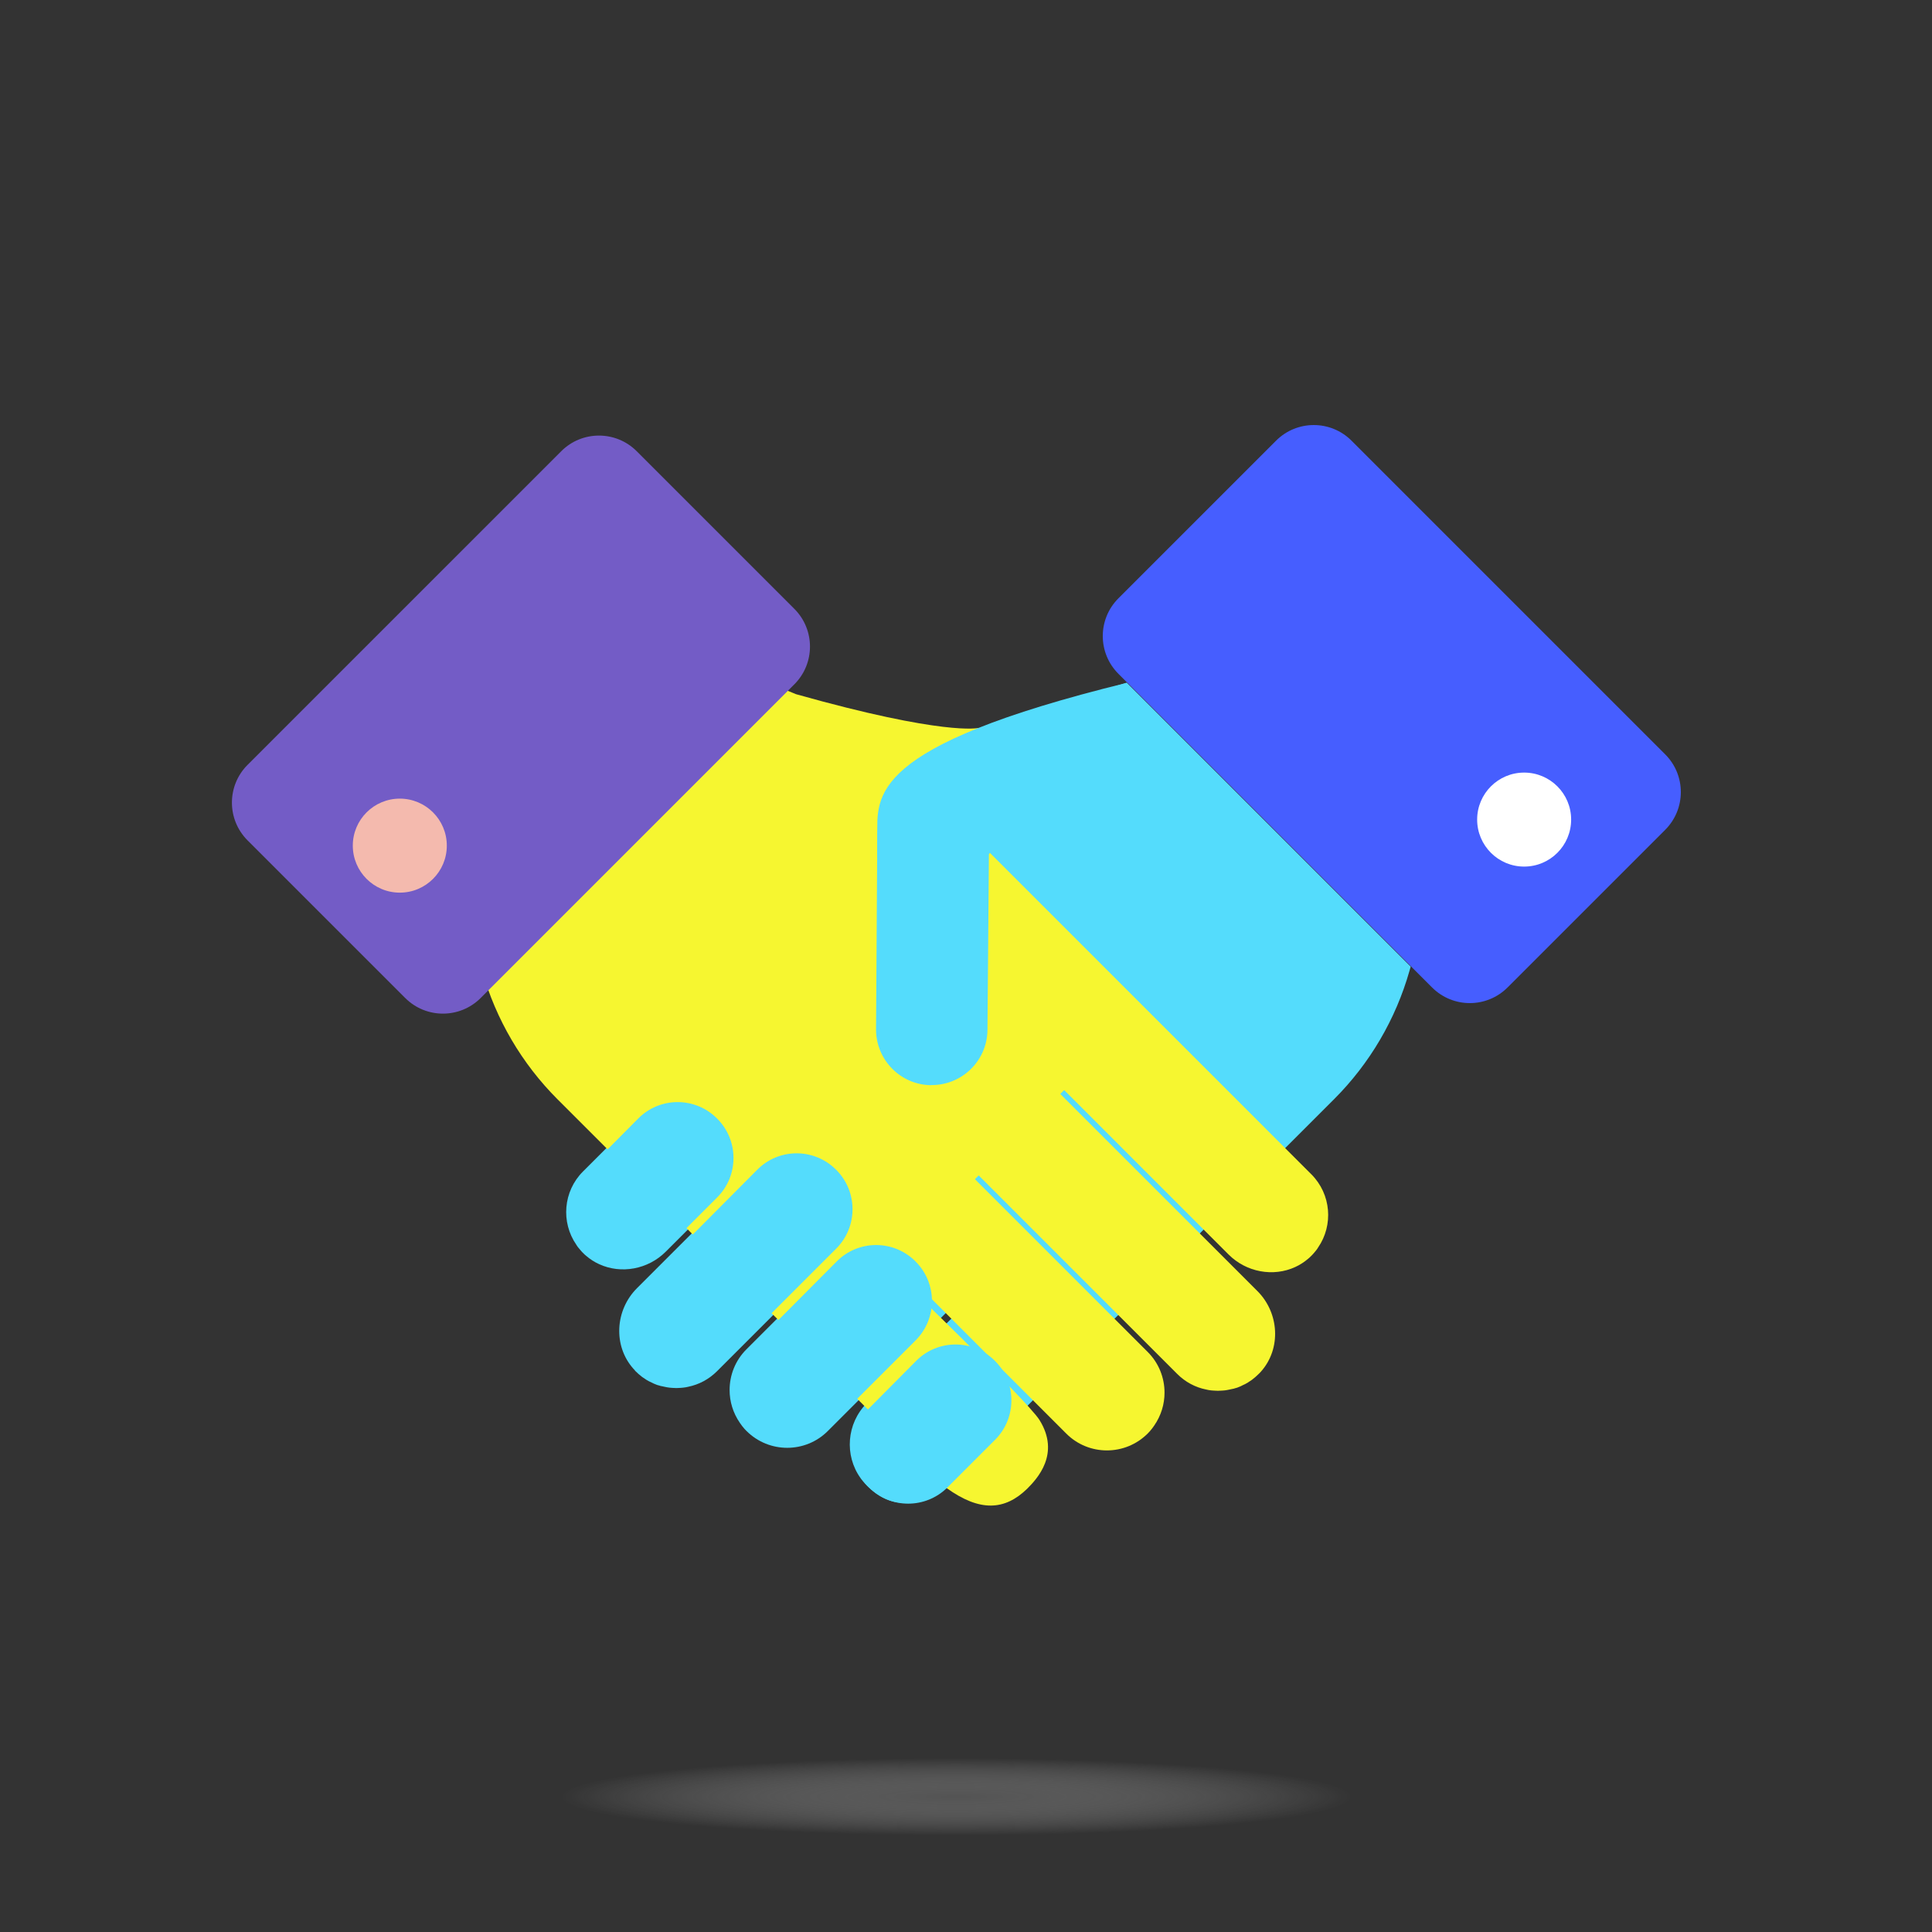 <svg width="100" height="100" viewBox="0 0 100 100" fill="none" xmlns="http://www.w3.org/2000/svg">
<rect x="0" y="0" width="100" height="100" fill="#333333" stroke="none"/>
<ellipse cx="49.5" cy="93" rx="20.5" ry="2" fill="url(#paint0_radial_56_1223)"/>
<g clip-path="url(#clip0_56_1223)">
<path d="M32.863 70.942C32.987 71.065 33.111 71.177 33.246 71.278C33.322 71.331 33.399 71.383 33.476 71.431C33.558 71.478 33.641 71.525 33.729 71.56C33.764 71.578 33.8 71.596 33.835 71.613C33.888 71.637 33.941 71.654 33.994 71.678C34.035 71.69 34.077 71.707 34.118 71.713C34.159 71.731 34.206 71.743 34.253 71.749C34.3 71.76 34.347 71.772 34.389 71.778C34.436 71.79 34.489 71.802 34.536 71.808C34.577 71.814 34.618 71.819 34.66 71.825C34.707 71.831 34.754 71.837 34.801 71.837C34.937 71.849 35.078 71.849 35.213 71.837C35.26 71.837 35.307 71.831 35.355 71.825C35.449 71.814 35.537 71.802 35.626 71.778C36.173 71.666 36.692 71.395 37.116 70.971L47.247 60.84L47.441 61.034L38.636 69.84C38.052 70.423 37.764 71.183 37.764 71.949C37.764 72.544 37.941 73.133 38.294 73.645C38.365 73.751 38.441 73.852 38.529 73.952L38.636 74.064C39.802 75.23 41.693 75.23 42.853 74.064L51.659 65.258L51.947 65.546L44.867 72.626C43.813 73.681 43.701 75.336 44.543 76.508C44.567 76.543 44.59 76.579 44.62 76.608C44.649 76.644 44.673 76.679 44.708 76.714C44.732 76.744 44.749 76.767 44.779 76.797C44.814 76.838 44.856 76.879 44.891 76.914C46.045 78.039 47.335 78.128 49.073 76.873L69.052 56.894C70.902 55.044 72.245 52.753 72.958 50.238L73.017 50.032L58.321 35.335C57.773 35.5 57.237 35.701 56.713 35.925C49.014 38.092 42.123 40.878 42.123 40.878C40.992 40.03 47.424 43.387 47.424 43.387L30.177 60.634C29.146 61.665 29.029 63.267 29.83 64.427C29.847 64.457 29.865 64.48 29.883 64.51C29.912 64.545 29.942 64.592 29.977 64.627C30.006 64.663 30.042 64.704 30.071 64.739C30.118 64.792 30.165 64.845 30.218 64.892C30.254 64.928 30.295 64.969 30.342 65.004C30.548 65.181 30.778 65.328 31.014 65.434C32.139 65.953 33.541 65.711 34.465 64.781L42.829 56.416L43.03 56.617L32.969 66.677C31.838 67.808 31.726 69.652 32.781 70.842C32.804 70.871 32.834 70.9 32.863 70.93V70.942Z" fill="#54DCFC"/>
<path d="M78.031 51.111L86.19 42.952C87.269 41.873 87.269 40.124 86.19 39.045L69.955 22.81C68.876 21.731 67.127 21.731 66.048 22.81L57.889 30.969C56.81 32.048 56.81 33.797 57.889 34.876L74.124 51.111C75.203 52.19 76.952 52.19 78.031 51.111Z" fill="#465EFF"/>
<path d="M78.889 44.854C80.233 44.854 81.322 43.765 81.322 42.421C81.322 41.078 80.233 39.989 78.889 39.989C77.546 39.989 76.457 41.078 76.457 42.421C76.457 43.765 77.546 44.854 78.889 44.854Z" fill="white"/>
<path d="M65.183 71.083C65.059 71.207 64.935 71.319 64.8 71.419C64.723 71.472 64.647 71.525 64.57 71.572C64.488 71.619 64.405 71.666 64.317 71.701C64.281 71.719 64.246 71.737 64.211 71.755C64.158 71.778 64.105 71.796 64.052 71.819C64.01 71.831 63.969 71.849 63.928 71.855C63.887 71.872 63.84 71.884 63.793 71.89C63.745 71.902 63.698 71.914 63.657 71.919C63.61 71.931 63.557 71.943 63.51 71.949C63.469 71.955 63.427 71.961 63.386 71.967C63.339 71.972 63.292 71.978 63.245 71.978C63.109 71.99 62.968 71.99 62.833 71.978C62.785 71.978 62.738 71.972 62.691 71.967C62.597 71.955 62.508 71.943 62.42 71.919C61.872 71.808 61.354 71.537 60.93 71.112L50.657 60.84L50.463 61.034L59.404 69.976C59.987 70.559 60.276 71.319 60.276 72.084C60.276 72.679 60.099 73.268 59.746 73.781C59.675 73.887 59.599 73.987 59.51 74.087L59.404 74.199C58.238 75.365 56.347 75.365 55.187 74.199L46.246 65.258L45.957 65.546C45.957 65.546 53.143 72.444 53.803 73.498C54.898 75.253 53.679 76.543 53.167 77.056C52.012 78.181 50.722 78.269 48.985 77.014L28.858 56.9C27.008 55.05 25.665 52.759 24.953 50.243L24.894 50.037L39.59 35.341C40.138 35.506 40.673 35.706 41.198 35.93C48.896 38.098 50.628 37.68 50.628 37.68L50.487 43.393L67.874 60.781C68.905 61.812 69.023 63.414 68.222 64.574C68.204 64.604 68.187 64.627 68.169 64.657C68.14 64.692 68.11 64.739 68.075 64.775C68.045 64.81 68.01 64.851 67.981 64.887C67.933 64.94 67.886 64.993 67.833 65.04C67.798 65.075 67.757 65.116 67.71 65.152C67.503 65.328 67.274 65.476 67.038 65.582C65.913 66.1 64.511 65.859 63.586 64.928L55.081 56.422L54.881 56.623L65.083 66.825C66.213 67.955 66.325 69.799 65.271 70.989C65.248 71.018 65.218 71.048 65.189 71.077L65.183 71.083Z" fill="#F6F630"/>
<path d="M29.049 23.355L12.813 39.59C11.735 40.669 11.735 42.418 12.813 43.497L20.973 51.656C22.052 52.735 23.801 52.735 24.88 51.656L41.115 35.421C42.194 34.342 42.194 32.593 41.115 31.514L32.956 23.355C31.877 22.276 30.128 22.276 29.049 23.355Z" fill="#735CC6"/>
<path d="M20.694 46.203C22.038 46.203 23.127 45.114 23.127 43.77C23.127 42.427 22.038 41.337 20.694 41.337C19.35 41.337 18.261 42.427 18.261 43.77C18.261 45.114 19.35 46.203 20.694 46.203Z" fill="#F4BAAE"/>
<path d="M34.695 69.139C35.82 70.264 37.646 70.264 38.771 69.139L43.283 64.627C44.408 63.502 44.408 61.676 43.283 60.551L43.271 60.54C42.14 59.409 40.308 59.415 39.189 60.551L34.689 65.075C33.57 66.2 33.576 68.02 34.701 69.139H34.695Z" fill="#54DCFC"/>
<path d="M48.195 56.163C49.786 56.181 51.093 54.909 51.111 53.318L51.193 43.358C51.211 41.768 49.939 40.46 48.348 40.442H48.331C46.734 40.425 45.427 41.703 45.409 43.299L45.344 53.265C45.333 54.85 46.605 56.151 48.189 56.169L48.195 56.163Z" fill="#54DCFC"/>
<path d="M38.806 73.887C39.931 75.012 41.757 75.012 42.882 73.887L47.394 69.375C48.519 68.25 48.519 66.424 47.394 65.299L47.383 65.287C46.252 64.156 44.42 64.162 43.301 65.299L38.8 69.823C37.681 70.948 37.687 72.768 38.812 73.887H38.806Z" fill="#54DCFC"/>
<path d="M44.968 76.985C46.093 78.11 47.919 78.11 49.044 76.985L51.506 74.523C52.631 73.398 52.631 71.572 51.506 70.447L51.494 70.435C50.363 69.304 48.531 69.31 47.412 70.447L44.956 72.921C43.837 74.046 43.843 75.866 44.968 76.985Z" fill="#54DCFC"/>
<path d="M30.584 64.439C31.709 65.564 33.535 65.564 34.66 64.439L37.122 61.977C38.247 60.852 38.247 59.026 37.122 57.901L37.11 57.889C35.979 56.758 34.147 56.764 33.028 57.901L30.572 60.375C29.453 61.5 29.459 63.32 30.584 64.439Z" fill="#54DCFC"/>
<path d="M46.411 44.901C47.536 46.026 49.362 46.026 50.487 44.901L52.949 42.439C54.074 41.314 55.717 39.482 54.592 38.357L58.309 35.347C44.873 38.646 45.409 41.196 45.409 43.293C45.409 45.39 45.286 43.776 46.405 44.901H46.411Z" fill="#54DCFC"/>
</g>
<defs>
<radialGradient id="paint0_radial_56_1223" cx="0" cy="0" r="1" gradientUnits="userSpaceOnUse" gradientTransform="translate(49.5 93) scale(20.5 2)">
<stop stop-color="#737373" stop-opacity="0.5"/>
<stop offset="1" stop-color="white" stop-opacity="0"/>
</radialGradient>
<clipPath id="clip0_56_1223">
<rect width="75" height="55.933" fill="white" transform="translate(12 22)"/>
</clipPath>
</defs>
</svg>
